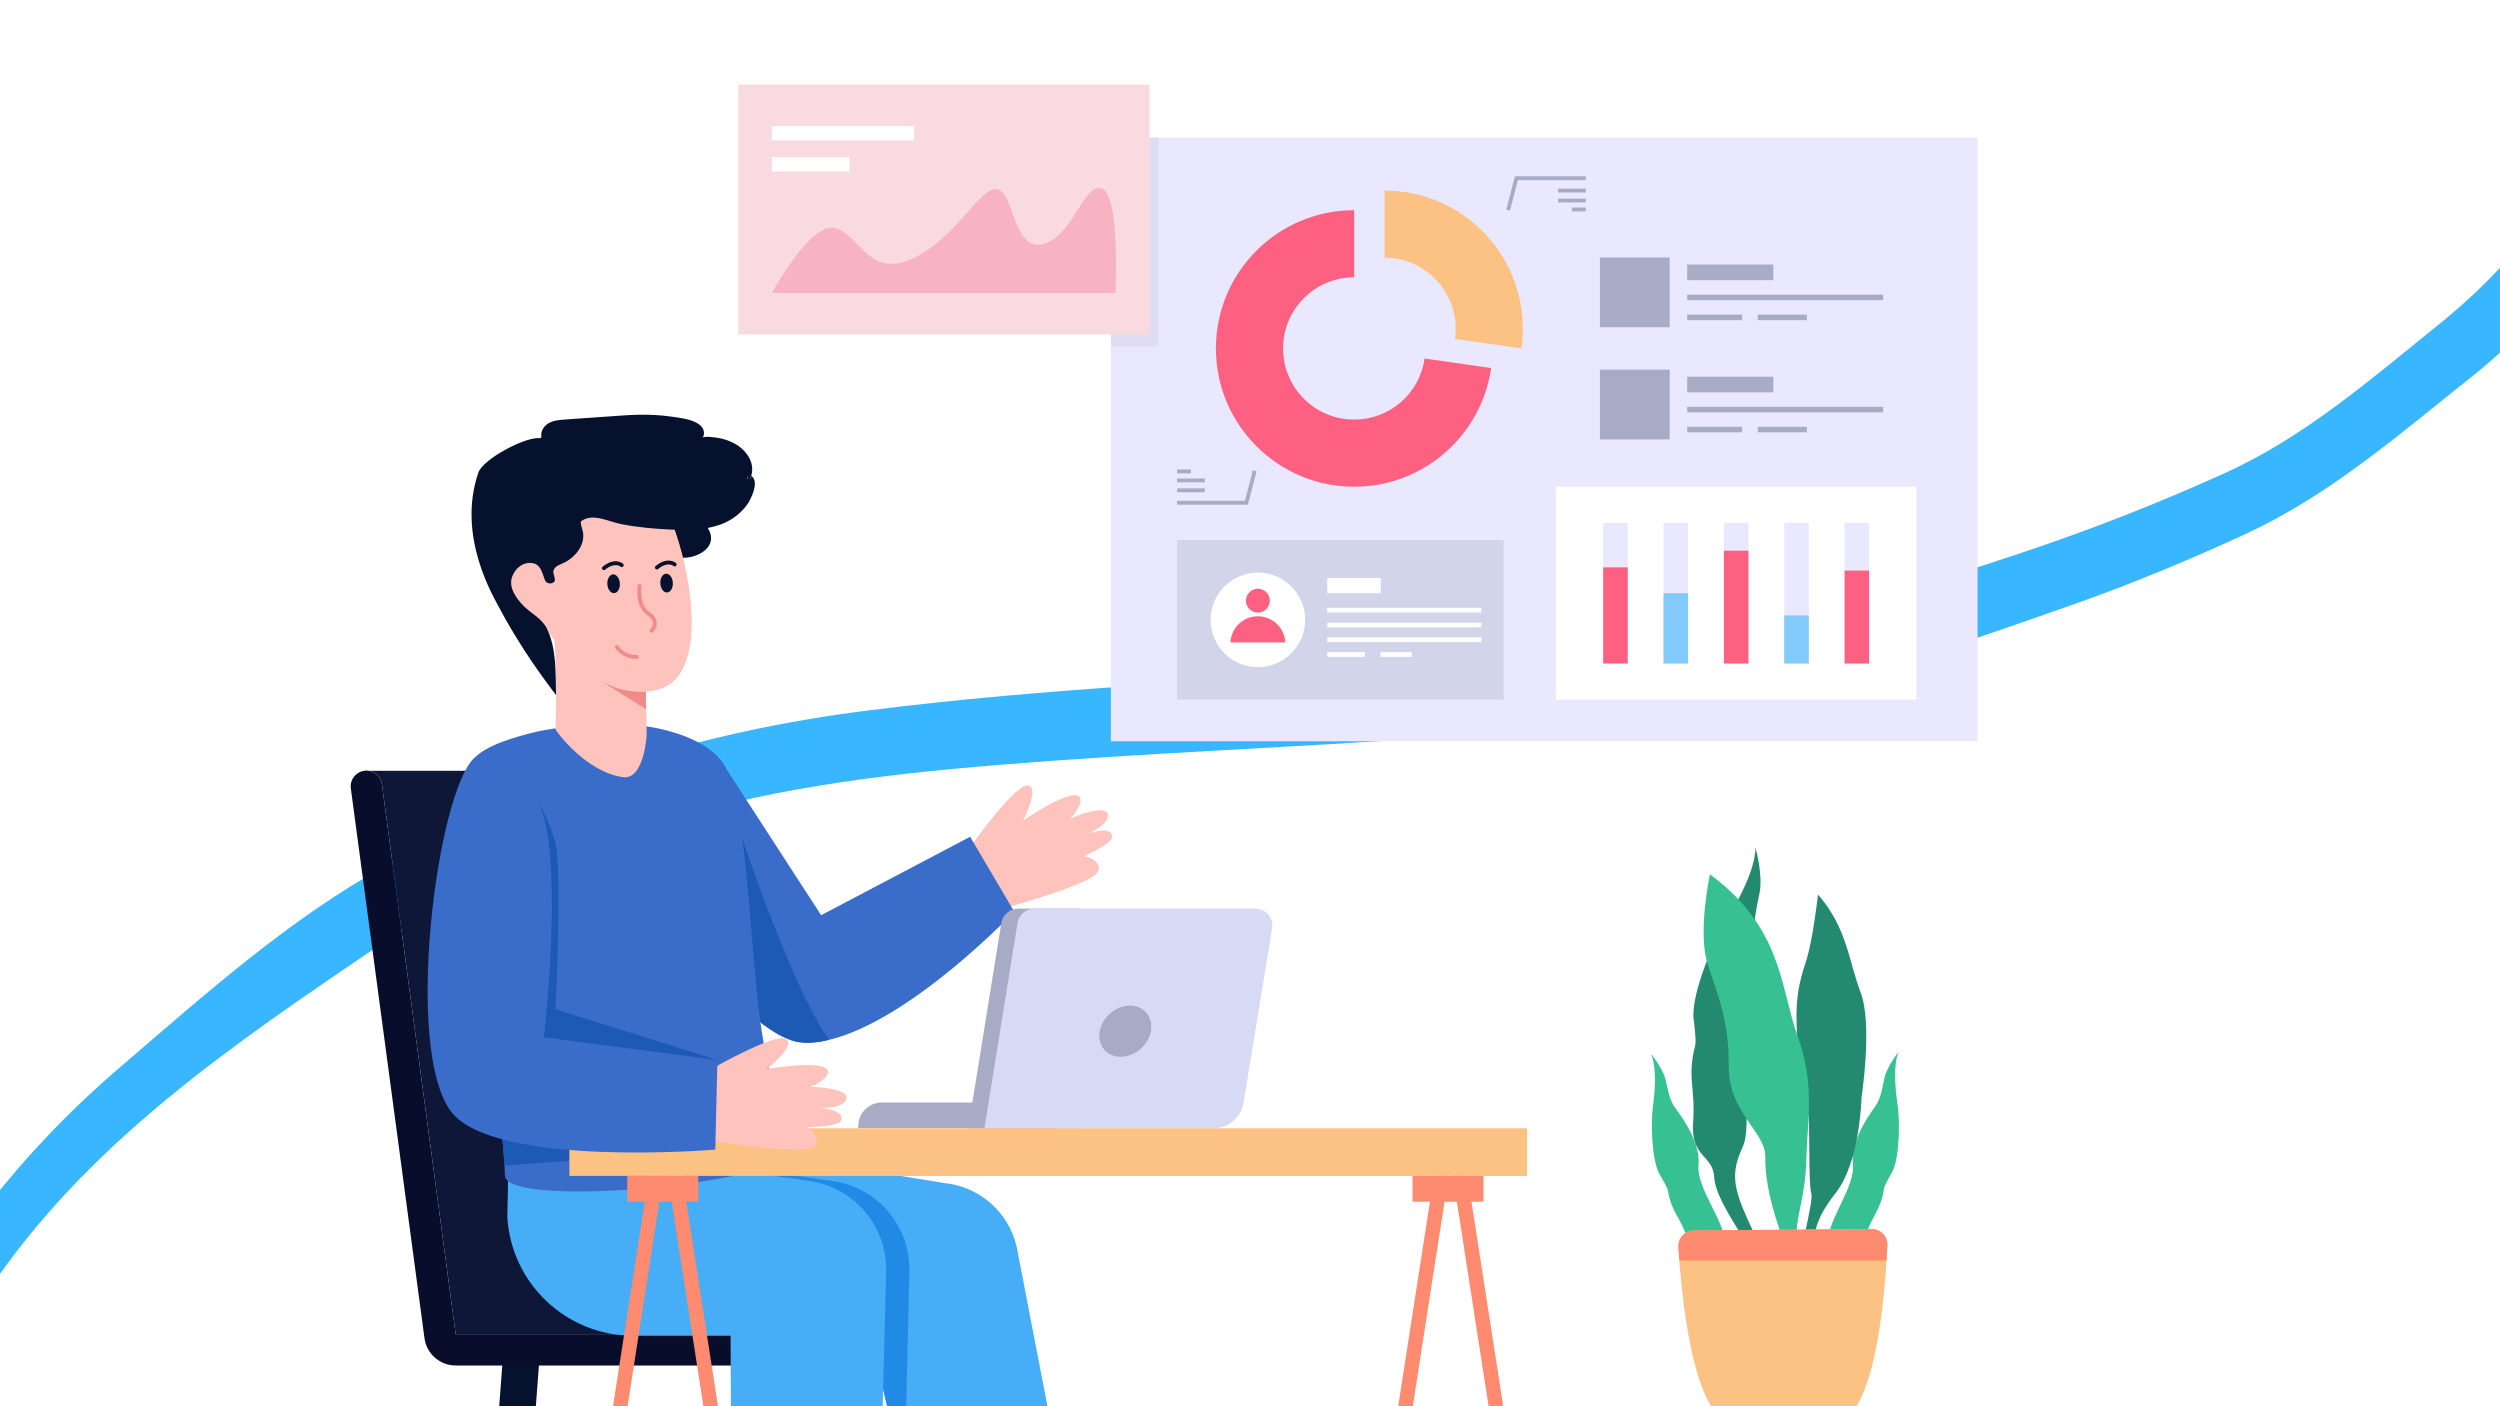 <svg xmlns="http://www.w3.org/2000/svg" xmlns:xlink="http://www.w3.org/1999/xlink" width="1920" zoomAndPan="magnify" viewBox="0 0 1440 810" height="1080" preserveAspectRatio="xMidYMid meet" version="1.0"><defs><clipPath id="eb30aa1c94"><path d="M 0 21 L 1440 21 L 1440 810 L 0 810 Z M 0 21 " clip-rule="nonzero"/></clipPath><clipPath id="b98b8701b2"><path d="M -418.039 597.414 L 1529.371 15.477 L 1709.105 616.949 L -238.305 1198.883 Z M -418.039 597.414 " clip-rule="nonzero"/></clipPath><clipPath id="eb0c4a7d2a"><path d="M -418.039 597.414 L 1529.371 15.477 L 1709.105 616.949 L -238.305 1198.883 Z M -418.039 597.414 " clip-rule="nonzero"/></clipPath><clipPath id="a8871d709f"><path d="M 201.234 443 L 473 443 L 473 787 L 201.234 787 Z M 201.234 443 " clip-rule="nonzero"/></clipPath><clipPath id="ec20b2a95c"><path d="M 425 48.609 L 663 48.609 L 663 193 L 425 193 Z M 425 48.609 " clip-rule="nonzero"/></clipPath></defs><rect x="-144" width="1728" fill="#ffffff" y="-81" height="972" fill-opacity="1"/><rect x="-144" width="1728" fill="#ffffff" y="-81" height="972" fill-opacity="1"/><g clip-path="url(#eb30aa1c94)"><g clip-path="url(#b98b8701b2)"><g clip-path="url(#eb0c4a7d2a)"><path fill="#38b6ff" d="M -95.395 970.684 C -70.469 972.047 -47.199 973.762 -23.809 974.406 C -0.418 975.055 20.633 983.598 41.254 993.152 C 55.906 999.934 63.707 1012.289 62.789 1028.867 C 62.227 1039.758 61.473 1050.996 59.227 1061.656 C 50.891 1100.57 23.691 1120.594 -15.68 1121.492 C -66.992 1122.723 -87.109 1108.469 -112.734 1052.68 C -118.152 1040.934 -120.457 1027.816 -124.809 1013.254 C -132.707 1016.789 -141.16 1019.461 -148.641 1023.902 C -178.02 1041.051 -204.891 1060.684 -223.406 1090.598 C -229.871 1100.902 -241.062 1108.652 -250.961 1116.309 C -257.527 1121.355 -260.57 1119.035 -260.305 1110.582 C -259.812 1089.141 -252.262 1068.23 -238.785 1051.426 C -210.008 1015.07 -176.199 985.727 -129.73 974.188 C -127.129 973.559 -123.754 969.613 -123.539 966.906 C -116.629 902.57 -94.406 843.789 -65.367 786.203 C -32.293 720.512 13.645 661.988 69.703 614.25 C 118.32 572.551 166.949 528.938 223.328 497.992 C 309.867 450.543 402.867 421.281 501.254 409.066 C 603.707 396.219 706.613 391.758 809.43 386.004 C 877.598 382.227 946.062 378.953 1012.559 363.195 C 1063.719 351.137 1114.156 335.184 1164.078 318.504 C 1203.883 305.285 1243.039 289.914 1281.324 272.598 C 1327.234 251.828 1365.211 218.746 1404.02 187.469 C 1454.602 146.945 1490.371 96.16 1508.84 33.656 C 1510.824 27.043 1513.082 20.344 1521.422 21.23 C 1529.762 22.117 1531.129 29.641 1531.418 36.016 C 1532.695 55.02 1528.848 74.086 1520.301 91.18 C 1496.109 138.945 1466.922 182.77 1424.297 216.508 C 1382.766 249.48 1342.766 284.641 1294.172 307.238 C 1262.695 321.785 1230.449 335.238 1197.684 346.941 C 1149.348 364.027 1100.797 380.887 1051.32 394.645 C 978.27 415.004 902.691 419.523 827.445 424.68 C 743.496 430.672 659.105 433.715 575.129 440.598 C 506.188 446.219 437.34 454.602 371 476.773 C 324.309 492.488 275.52 505.602 234.91 533.305 C 151.5 590.246 65.27 645.094 4.055 728.156 C -44.422 793.898 -81.426 865.613 -93.391 947.91 C -94.559 955.309 -94.66 962.828 -95.395 970.684 Z M -93.289 1010.152 C -92.102 1033.293 -82.336 1051.23 -70.59 1068.43 C -55.09 1090.82 -27.219 1099.09 -0.086 1089.66 C 23.449 1081.453 33.477 1063.914 31.699 1033.898 C 31.754 1033.59 31.902 1033.102 31.688 1032.875 C 29.035 1029.406 27.156 1024.094 23.641 1022.648 C -13.613 1007.051 -52.703 1007.422 -93.289 1010.152 Z M -93.289 1010.152 " fill-opacity="1" fill-rule="nonzero"/></g></g></g><path fill="#fe8b70" d="M 803.953 819.148 L 827.207 669.289 L 835.605 669.289 L 812.352 819.148 Z M 803.953 819.148 " fill-opacity="1" fill-rule="nonzero"/><path fill="#fe8b70" d="M 858.863 819.148 L 835.605 669.289 L 844.008 669.289 L 867.262 819.148 Z M 858.863 819.148 " fill-opacity="1" fill-rule="nonzero"/><path fill="#fe8b70" d="M 813.602 677.32 L 854.477 677.32 L 854.477 692.18 L 813.602 692.18 Z M 813.602 677.32 " fill-opacity="1" fill-rule="nonzero"/><path fill="#fec3bd" d="M 631.844 502.82 C 625.707 510.48 577.426 523.367 577.426 523.367 L 559.148 487.441 C 559.148 487.441 584.672 451.527 592.016 452.375 C 599.27 453.234 589.289 472.625 589.289 472.625 C 593.012 470.133 620.719 451.66 622.336 460.32 C 622.926 463.465 618.605 469.637 616.332 471.637 C 624.434 467.773 636.965 464.516 637.984 468.711 C 639.41 474.547 629.445 478.988 625.898 480.375 C 629.566 479.094 640.285 475.867 640.551 481.879 C 640.711 485.539 628.117 491.336 624.441 493.383 C 627.598 492.918 635.848 497.836 631.844 502.82 Z M 631.844 502.82 " fill-opacity="1" fill-rule="nonzero"/><path fill="#06112d" d="M 286.852 819.148 L 289.715 781.145 L 310.82 781.145 L 307.957 819.148 Z M 286.852 819.148 " fill-opacity="1" fill-rule="nonzero"/><path fill="#06112d" d="M 454.766 819.148 L 451.902 781.145 L 473.008 781.145 L 475.875 819.148 Z M 454.766 819.148 " fill-opacity="1" fill-rule="nonzero"/><g clip-path="url(#a8871d709f)"><path fill="#070d2b" d="M 262.469 786.531 L 463.945 786.531 C 468.934 786.531 472.977 782.488 472.977 777.5 C 472.977 772.512 468.934 768.469 463.945 768.469 L 262.469 768.469 L 219.98 451.727 C 219.316 446.785 214.785 443.312 209.828 443.977 C 204.883 444.637 201.414 449.184 202.074 454.125 L 244.5 770.797 C 245.688 779.762 253.414 786.531 262.469 786.531 Z M 262.469 786.531 " fill-opacity="1" fill-rule="nonzero"/></g><path fill="#0e1738" d="M 387.34 443.977 C 392.297 443.312 396.832 446.785 397.492 451.727 L 439.984 768.469 L 584.562 768.469 C 589.551 768.469 593.594 772.512 593.594 777.5 C 593.594 782.488 589.551 786.531 584.562 786.531 L 463.945 786.531 C 468.934 786.531 472.977 782.488 472.977 777.5 C 472.977 772.512 468.934 768.469 463.945 768.469 L 262.469 768.469 L 219.98 451.727 C 219.316 446.785 214.785 443.312 209.828 443.977 Z M 387.34 443.977 " fill-opacity="1" fill-rule="nonzero"/><path fill="#47adf7" d="M 513.145 819.148 L 495.051 742.086 L 389.75 702.301 L 355.02 678.82 L 398.422 668.387 L 402.148 667.012 L 429.609 656.828 L 444.707 665.285 L 543.926 681.438 C 564.184 683.492 580.914 698.168 585.566 717.973 L 605.09 819.148 Z M 513.145 819.148 " fill-opacity="1" fill-rule="nonzero"/><path fill="#218ae5" d="M 513.145 819.148 L 495.051 742.086 L 389.75 702.301 L 355.02 678.82 L 398.422 668.387 L 402.148 667.012 L 425 672.473 L 479.266 680.195 C 505.594 683.742 524.902 706.75 523.797 733.301 L 521.766 819.148 Z M 513.145 819.148 " fill-opacity="1" fill-rule="nonzero"/><path fill="#47adf7" d="M 421.027 819.148 L 420.82 769.383 L 364.73 769.383 C 326.266 769.383 294.453 739.375 292.223 700.973 L 293.371 644.199 L 411.566 672.469 L 465.82 680.195 C 492.156 683.738 511.461 706.754 510.363 733.305 L 508.215 819.148 Z M 421.027 819.148 " fill-opacity="1" fill-rule="nonzero"/><path fill="#3a6dc9" d="M 375.613 518.055 C 375.613 518.055 395.566 547.137 418.258 570.754 C 432.707 585.777 448.27 598.598 460.512 600.328 C 465.457 601.027 471.23 600.473 477.535 598.969 C 524.945 587.652 584.18 525.105 584.18 525.105 L 558.793 481.973 L 472.98 527.164 L 414.574 437.078 Z M 375.613 518.055 " fill-opacity="1" fill-rule="nonzero"/><path fill="#1c5ab5" d="M 418.258 570.754 C 432.707 585.777 448.27 598.598 460.512 600.328 C 465.457 601.027 471.23 600.473 477.535 598.969 C 454.309 566.488 423.781 471.52 423.781 471.52 Z M 418.258 570.754 " fill-opacity="1" fill-rule="nonzero"/><path fill="#3a6dc9" d="M 267.793 506.207 C 272.02 537.266 279.832 569.289 281.461 585.137 C 281.582 586.109 289.066 645.359 290.59 671.367 C 290.734 673.633 290.816 675.633 290.859 677.344 C 292.363 696.676 456.863 681.508 455.359 662.156 C 455.359 662.156 441.402 622.461 436.637 577.945 C 431.367 528.723 429.617 470.668 418.773 443.895 C 411.91 426.934 385.156 420.184 372.254 418.328 C 357.598 416.246 339.668 416.617 322.52 419.152 C 317.613 419.875 311.367 420.719 304.605 422.555 C 291.438 426.078 274.719 431.25 270.164 440.938 C 263.262 455.59 264.289 480.57 267.793 506.207 Z M 267.793 506.207 " fill-opacity="1" fill-rule="nonzero"/><path fill="#1c5ab5" d="M 267.793 506.207 C 272.02 537.266 279.832 569.289 281.461 585.137 C 281.582 586.109 289.066 645.359 290.59 671.367 L 412.008 662.191 L 413.242 610.578 L 319.961 581.266 C 319.961 581.266 323.961 504.332 319.961 486.195 C 315.984 468.059 302.918 450.809 302.918 450.809 Z M 267.793 506.207 " fill-opacity="1" fill-rule="nonzero"/><path fill="#06112d" d="M 389.547 282.227 C 395.723 288.09 401.285 294.602 406.109 301.621 C 408.039 304.422 409.926 307.609 409.535 310.988 C 409.094 314.785 405.855 317.691 402.395 319.309 C 395.125 322.711 385.941 321.703 379.711 316.645 C 375.398 313.141 372.578 307.859 372.062 302.328 C 371.551 296.797 373.352 291.086 376.949 286.852 " fill-opacity="1" fill-rule="nonzero"/><path fill="#fec3bd" d="M 358.863 447.648 C 337.188 444.656 319.941 420.711 319.973 420.039 C 320.664 404.047 320.434 366.957 317.871 355.238 C 317.301 352.656 319.879 350.52 322.312 351.547 L 374.199 373.238 C 375.793 373.91 376.59 375.715 375.992 377.344 C 375.078 379.879 374.348 382.434 373.777 384.922 C 373.57 385.82 373.395 386.711 373.219 387.598 C 371.82 395.141 371.789 402.129 372.148 407.277 C 372.227 408.406 372.273 410.355 372.336 412.598 C 372.336 412.613 372.336 412.613 372.336 412.613 C 372.453 418.371 372.359 421.797 372.523 422.656 C 372.609 423.078 371.113 449.34 358.863 447.648 Z M 358.863 447.648 " fill-opacity="1" fill-rule="nonzero"/><path fill="#f18b89" d="M 372.215 408.629 L 338.086 387.082 C 330.996 374.73 367.184 380.293 367.184 380.293 C 367.184 380.293 369.953 380.758 372.418 381.754 C 371.828 389.402 371.918 406.387 372.215 408.629 Z M 372.215 408.629 " fill-opacity="1" fill-rule="nonzero"/><path fill="#fec3bd" d="M 379.484 396.969 C 350.055 405.309 323.305 375.914 315.93 363.633 L 315.93 363.621 C 314.629 361.445 313.742 359.75 313.277 358.824 C 313.023 358.312 312.641 357.887 312.16 357.574 C 308.316 355.07 290.879 342.969 295.074 331.984 C 297.816 324.832 302.645 323.93 306.219 324.43 C 308.316 324.727 310.121 322.859 309.809 320.762 C 301.398 263.777 364.309 265.441 381.941 290.984 C 382.719 292.102 383.512 293.48 384.312 295.086 C 395.867 317.965 411.098 388.012 379.484 396.969 Z M 379.484 396.969 " fill-opacity="1" fill-rule="nonzero"/><path fill="#06112d" d="M 320.215 326.766 L 320.109 332.867 C 320.105 333.57 319.863 334.215 319.457 334.754 C 320.098 333.219 318.492 330.672 318.746 328.949 C 318.855 328.121 319.426 327.414 320.215 326.766 Z M 320.215 326.766 " fill-opacity="1" fill-rule="nonzero"/><path fill="#06112d" d="M 357.035 336.039 C 357.059 336.395 357.055 336.75 357.027 337.102 C 357.004 337.449 356.953 337.793 356.883 338.125 C 356.812 338.461 356.719 338.777 356.605 339.078 C 356.492 339.383 356.355 339.664 356.203 339.926 C 356.051 340.188 355.883 340.422 355.699 340.629 C 355.512 340.84 355.316 341.016 355.105 341.168 C 354.895 341.316 354.672 341.43 354.445 341.512 C 354.219 341.598 353.984 341.645 353.75 341.66 C 353.512 341.672 353.273 341.652 353.039 341.598 C 352.801 341.539 352.57 341.449 352.344 341.328 C 352.117 341.207 351.898 341.051 351.691 340.863 C 351.484 340.68 351.289 340.465 351.105 340.227 C 350.922 339.984 350.758 339.719 350.609 339.434 C 350.461 339.145 350.332 338.84 350.223 338.516 C 350.113 338.195 350.023 337.859 349.957 337.516 C 349.891 337.168 349.848 336.82 349.824 336.465 C 349.805 336.109 349.809 335.758 349.832 335.406 C 349.859 335.055 349.906 334.711 349.977 334.379 C 350.051 334.047 350.141 333.727 350.258 333.426 C 350.371 333.121 350.504 332.84 350.656 332.578 C 350.809 332.32 350.98 332.082 351.164 331.875 C 351.348 331.668 351.547 331.488 351.758 331.34 C 351.969 331.191 352.188 331.074 352.418 330.992 C 352.645 330.91 352.875 330.859 353.113 330.848 C 353.352 330.832 353.586 330.852 353.824 330.91 C 354.059 330.965 354.289 331.055 354.516 331.176 C 354.742 331.301 354.961 331.453 355.168 331.641 C 355.379 331.824 355.574 332.039 355.754 332.281 C 355.938 332.52 356.102 332.785 356.254 333.074 C 356.402 333.359 356.531 333.664 356.641 333.988 C 356.75 334.312 356.84 334.645 356.906 334.988 C 356.973 335.336 357.016 335.688 357.035 336.039 Z M 357.035 336.039 " fill-opacity="1" fill-rule="nonzero"/><path fill="#06112d" d="M 347.828 328.402 C 347.508 328.402 347.188 328.262 346.969 327.996 C 346.582 327.52 346.652 326.82 347.125 326.434 C 354.137 320.695 358.668 324.539 358.859 324.703 C 359.32 325.109 359.363 325.809 358.961 326.27 C 358.559 326.73 357.859 326.773 357.402 326.379 C 357.238 326.242 354 323.676 348.531 328.148 C 348.324 328.32 348.078 328.402 347.828 328.402 Z M 347.828 328.402 " fill-opacity="1" fill-rule="nonzero"/><path fill="#f18b89" d="M 375.246 364.418 C 374.945 364.418 374.645 364.297 374.426 364.059 C 374.012 363.605 374.043 362.902 374.496 362.488 C 375.488 361.582 376.047 360.391 376.066 359.137 C 376.09 357.91 375.594 356.742 374.676 355.844 C 374.246 355.426 373.746 355.059 373.25 354.688 C 372.898 354.426 372.547 354.164 372.215 353.887 C 369.859 351.938 368.254 349.18 367.578 345.914 C 366.988 343.074 367.125 340.219 367.258 337.461 C 367.289 336.848 367.816 336.387 368.422 336.406 C 369.031 336.434 369.504 336.953 369.477 337.566 C 369.352 340.188 369.219 342.898 369.754 345.461 C 370.324 348.23 371.668 350.551 373.629 352.176 C 373.934 352.43 374.258 352.668 374.578 352.906 C 375.156 353.336 375.73 353.77 376.227 354.258 C 377.586 355.586 378.32 357.332 378.289 359.172 C 378.258 361.047 377.441 362.805 375.996 364.129 C 375.781 364.324 375.512 364.418 375.246 364.418 Z M 375.246 364.418 " fill-opacity="1" fill-rule="nonzero"/><path fill="#f18b89" d="M 366.277 379.523 C 361.641 379.523 357.043 377.137 354.414 373.312 C 354.066 372.809 354.195 372.117 354.703 371.77 C 355.207 371.426 355.898 371.551 356.246 372.055 C 358.57 375.441 362.715 377.496 366.832 377.293 C 367.441 377.254 367.965 377.734 367.996 378.344 C 368.027 378.957 367.559 379.477 366.945 379.508 C 366.723 379.52 366.5 379.523 366.277 379.523 Z M 366.277 379.523 " fill-opacity="1" fill-rule="nonzero"/><path fill="#fec3bd" d="M 379.484 396.969 C 350.055 405.309 323.305 375.914 315.93 363.633 L 315.93 363.621 C 314.629 361.445 313.742 359.75 313.277 358.824 C 313.023 358.312 312.641 357.887 312.16 357.574 C 308.316 355.07 290.879 342.969 295.074 331.984 C 297.816 324.832 302.645 323.93 306.219 324.43 C 308.316 324.727 310.121 322.859 309.809 320.762 C 301.398 263.777 364.309 265.441 381.941 290.984 C 382.719 292.102 383.512 293.48 384.312 295.086 C 395.867 317.965 411.098 388.012 379.484 396.969 Z M 379.484 396.969 " fill-opacity="1" fill-rule="nonzero"/><path fill="#06112d" d="M 434.77 277.797 C 435.191 282.16 431.973 288.41 430.25 290.812 C 426.602 295.828 421.266 299.766 415.5 301.938 C 406.336 305.395 396.363 305.5 386.695 305.051 C 376.855 304.598 367.039 303.73 357.371 301.797 C 350.426 300.414 341.227 295.242 334.672 300.289 C 334.047 301.531 335.758 305.672 335.91 307.105 C 336.633 314.277 331.512 320.676 325.453 323.852 C 323.242 325.02 319.195 325.965 318.746 328.949 C 318.492 330.672 320.098 333.219 319.457 334.754 C 318.965 335.438 318.199 335.906 317.312 336.035 C 315.805 336.254 314.352 335.391 313.809 333.969 C 312.453 330.406 311.539 325.242 307 324.41 C 301.508 323.418 296.953 327.059 295.074 331.992 C 292.664 338.316 297.387 344.68 301.574 348.98 C 305.934 353.461 312.25 356.281 314.984 361.965 C 320.656 373.668 319.938 387.59 320.289 400.238 C 320.293 400.258 320.277 400.34 320.301 400.355 C 319.648 399.527 318.996 398.684 318.363 397.832 C 307.133 382.801 296.523 366.938 287.734 350.344 C 284.371 343.871 262.914 308.891 275.547 272.199 C 278.266 264.309 303.172 251.191 311.082 252.402 C 311.34 252.207 311.617 252.008 311.918 251.848 C 311.137 248.898 313.043 245.566 315.727 243.93 C 318.633 242.156 322.168 241.879 325.566 241.629 C 335.648 240.93 345.73 240.211 355.836 239.512 C 359.66 239.25 363.488 238.969 367.332 238.898 C 373.77 238.781 380.234 239.031 386.617 239.953 C 391.816 240.715 399.887 241.484 403.77 245.398 C 405.488 247.137 406.211 250.09 404.656 252.164 C 405.555 250.961 412.344 252.047 413.609 252.238 C 416.832 252.766 419.984 253.809 422.879 255.355 C 429.652 259 435.121 266.188 432.688 274.211 C 432.117 274.121 431.523 274.051 431.016 274.285 C 430.488 274.523 430.129 275.195 430.422 275.68 C 430.719 276.203 431.555 276.156 431.992 275.75 C 432.426 275.348 432.594 274.727 432.742 274.148 C 434.016 274.945 434.629 276.246 434.77 277.797 Z M 434.77 277.797 " fill-opacity="1" fill-rule="nonzero"/><path fill="#06112d" d="M 295.703 364.445 C 296.52 365.824 297.383 367.18 298.223 368.547 C 297.383 367.199 296.539 365.832 295.703 364.445 Z M 295.703 364.445 " fill-opacity="1" fill-rule="nonzero"/><path fill="#06112d" d="M 320.113 397.777 C 319.621 397.004 319.027 396.062 318.363 395 C 318.953 395.922 319.52 396.859 320.113 397.777 Z M 320.113 397.777 " fill-opacity="1" fill-rule="nonzero"/><path fill="#06112d" d="M 316.398 395.203 C 309.918 386.625 303.84 377.711 298.223 368.547 C 305.258 379.84 312.227 389.574 316.398 395.203 Z M 316.398 395.203 " fill-opacity="1" fill-rule="nonzero"/><path fill="#06112d" d="M 319.457 334.754 C 319.215 335.398 318.586 335.859 317.312 336.035 C 318.199 335.906 318.965 335.438 319.457 334.754 Z M 319.457 334.754 " fill-opacity="1" fill-rule="nonzero"/><path fill="#06112d" d="M 432.699 274.113 C 432.434 274.953 432.07 275.766 431.582 276.527 C 430.535 276.629 430.07 274.945 430.879 274.277 C 431.391 273.863 432.094 273.867 432.699 274.113 Z M 432.699 274.113 " fill-opacity="1" fill-rule="nonzero"/><path fill="#06112d" d="M 357.035 336.039 C 357.059 336.395 357.055 336.75 357.027 337.102 C 357.004 337.449 356.953 337.793 356.883 338.125 C 356.812 338.461 356.719 338.777 356.605 339.078 C 356.492 339.383 356.355 339.664 356.203 339.926 C 356.051 340.188 355.883 340.422 355.699 340.629 C 355.512 340.84 355.316 341.016 355.105 341.168 C 354.895 341.316 354.672 341.43 354.445 341.512 C 354.219 341.598 353.984 341.645 353.75 341.66 C 353.512 341.672 353.273 341.652 353.039 341.598 C 352.801 341.539 352.57 341.449 352.344 341.328 C 352.117 341.207 351.898 341.051 351.691 340.863 C 351.484 340.68 351.289 340.465 351.105 340.227 C 350.922 339.984 350.758 339.719 350.609 339.434 C 350.461 339.145 350.332 338.84 350.223 338.516 C 350.113 338.195 350.023 337.859 349.957 337.516 C 349.891 337.168 349.848 336.82 349.824 336.465 C 349.805 336.109 349.809 335.758 349.832 335.406 C 349.859 335.055 349.906 334.711 349.977 334.379 C 350.051 334.047 350.141 333.727 350.258 333.426 C 350.371 333.121 350.504 332.84 350.656 332.578 C 350.809 332.32 350.98 332.082 351.164 331.875 C 351.348 331.668 351.547 331.488 351.758 331.34 C 351.969 331.191 352.188 331.074 352.418 330.992 C 352.645 330.91 352.875 330.859 353.113 330.848 C 353.352 330.832 353.586 330.852 353.824 330.91 C 354.059 330.965 354.289 331.055 354.516 331.176 C 354.742 331.301 354.961 331.453 355.168 331.641 C 355.379 331.824 355.574 332.039 355.754 332.281 C 355.938 332.52 356.102 332.785 356.254 333.074 C 356.402 333.359 356.531 333.664 356.641 333.988 C 356.75 334.312 356.84 334.645 356.906 334.988 C 356.973 335.336 357.016 335.688 357.035 336.039 Z M 357.035 336.039 " fill-opacity="1" fill-rule="nonzero"/><path fill="#06112d" d="M 347.828 328.402 C 347.508 328.402 347.188 328.262 346.969 327.996 C 346.582 327.52 346.652 326.82 347.125 326.434 C 354.137 320.695 358.668 324.539 358.859 324.703 C 359.32 325.109 359.363 325.809 358.961 326.27 C 358.559 326.73 357.859 326.773 357.402 326.379 C 357.238 326.242 354 323.676 348.531 328.148 C 348.324 328.32 348.078 328.402 347.828 328.402 Z M 347.828 328.402 " fill-opacity="1" fill-rule="nonzero"/><path fill="#06112d" d="M 387.551 335.648 C 387.57 336.004 387.57 336.355 387.543 336.707 C 387.516 337.059 387.469 337.398 387.398 337.734 C 387.328 338.066 387.234 338.383 387.121 338.688 C 387.004 338.988 386.871 339.273 386.719 339.531 C 386.566 339.793 386.398 340.027 386.211 340.238 C 386.027 340.445 385.828 340.625 385.617 340.773 C 385.406 340.922 385.188 341.039 384.961 341.121 C 384.73 341.203 384.5 341.25 384.262 341.266 C 384.027 341.281 383.789 341.258 383.555 341.203 C 383.316 341.148 383.086 341.059 382.859 340.934 C 382.633 340.812 382.414 340.656 382.207 340.473 C 381.996 340.285 381.801 340.074 381.621 339.832 C 381.438 339.59 381.273 339.328 381.125 339.039 C 380.977 338.75 380.844 338.445 380.734 338.125 C 380.625 337.801 380.539 337.469 380.473 337.121 C 380.406 336.777 380.359 336.426 380.34 336.07 C 380.32 335.715 380.32 335.363 380.348 335.012 C 380.371 334.66 380.422 334.32 380.492 333.984 C 380.562 333.652 380.656 333.336 380.77 333.031 C 380.887 332.73 381.02 332.449 381.172 332.188 C 381.324 331.926 381.492 331.691 381.68 331.48 C 381.863 331.273 382.062 331.094 382.273 330.945 C 382.484 330.797 382.703 330.68 382.93 330.598 C 383.16 330.516 383.391 330.469 383.629 330.453 C 383.863 330.441 384.102 330.461 384.336 330.516 C 384.574 330.57 384.805 330.66 385.031 330.785 C 385.258 330.906 385.477 331.062 385.684 331.246 C 385.895 331.434 386.09 331.645 386.27 331.887 C 386.453 332.129 386.617 332.395 386.766 332.68 C 386.914 332.969 387.043 333.273 387.156 333.594 C 387.266 333.918 387.352 334.25 387.418 334.598 C 387.484 334.941 387.531 335.293 387.551 335.648 Z M 387.551 335.648 " fill-opacity="1" fill-rule="nonzero"/><path fill="#06112d" d="M 378.344 328.008 C 378.02 328.008 377.703 327.871 377.484 327.602 C 377.094 327.129 377.164 326.43 377.637 326.039 C 384.652 320.301 389.184 324.145 389.371 324.312 C 389.832 324.715 389.879 325.418 389.473 325.879 C 389.07 326.336 388.375 326.383 387.914 325.984 C 387.75 325.848 384.512 323.285 379.047 327.758 C 378.84 327.926 378.59 328.008 378.344 328.008 Z M 378.344 328.008 " fill-opacity="1" fill-rule="nonzero"/><path fill="#f18b89" d="M 375.246 364.418 C 374.945 364.418 374.645 364.297 374.426 364.059 C 374.012 363.605 374.043 362.902 374.496 362.488 C 375.488 361.582 376.047 360.391 376.066 359.137 C 376.09 357.91 375.594 356.742 374.676 355.844 C 374.246 355.426 373.746 355.059 373.25 354.688 C 372.898 354.426 372.547 354.164 372.215 353.887 C 369.859 351.938 368.254 349.18 367.578 345.914 C 366.988 343.074 367.125 340.219 367.258 337.461 C 367.289 336.848 367.816 336.387 368.422 336.406 C 369.031 336.434 369.504 336.953 369.477 337.566 C 369.352 340.188 369.219 342.898 369.754 345.461 C 370.324 348.23 371.668 350.551 373.629 352.176 C 373.934 352.43 374.258 352.668 374.578 352.906 C 375.156 353.336 375.73 353.77 376.227 354.258 C 377.586 355.586 378.32 357.332 378.289 359.172 C 378.258 361.047 377.441 362.805 375.996 364.129 C 375.781 364.324 375.512 364.418 375.246 364.418 Z M 375.246 364.418 " fill-opacity="1" fill-rule="nonzero"/><path fill="#f18b89" d="M 366.277 379.523 C 361.641 379.523 357.043 377.137 354.414 373.312 C 354.066 372.809 354.195 372.117 354.703 371.77 C 355.207 371.426 355.898 371.551 356.246 372.055 C 358.57 375.441 362.715 377.496 366.832 377.293 C 367.441 377.254 367.965 377.734 367.996 378.344 C 368.027 378.957 367.559 379.477 366.945 379.508 C 366.723 379.52 366.5 379.523 366.277 379.523 Z M 366.277 379.523 " fill-opacity="1" fill-rule="nonzero"/><path fill="#a7abc6" d="M 507.957 635.039 L 607.664 635.039 L 607.664 649.895 L 494.344 649.895 L 494.344 648.645 C 494.344 641.133 500.438 635.039 507.957 635.039 Z M 507.957 635.039 " fill-opacity="1" fill-rule="nonzero"/><path fill="#a7abc6" d="M 621.793 649.895 L 557.699 649.895 L 576.734 531.742 C 577.441 526.934 581.566 523.367 586.418 523.367 L 621.793 523.367 Z M 621.793 649.895 " fill-opacity="1" fill-rule="nonzero"/><path fill="#d7daf4" d="M 567.031 649.895 L 698.984 649.895 C 707.688 649.895 715.07 643.512 716.324 634.898 L 732.781 534.562 C 733.652 528.672 729.07 523.367 723.102 523.367 L 595.746 523.367 C 590.895 523.367 586.77 526.934 586.066 531.742 Z M 567.031 649.895 " fill-opacity="1" fill-rule="nonzero"/><path fill="#a7abc6" d="M 645.5 608.711 C 653.629 608.711 661.422 602.098 662.918 593.969 C 664.387 585.824 658.996 579.23 650.848 579.23 C 642.723 579.23 634.926 585.824 633.434 593.969 C 631.961 602.117 637.352 608.711 645.5 608.711 Z M 645.5 608.711 " fill-opacity="1" fill-rule="nonzero"/><path fill="#fe8b70" d="M 351.672 819.148 L 374.926 669.289 L 383.328 669.289 L 360.07 819.148 Z M 351.672 819.148 " fill-opacity="1" fill-rule="nonzero"/><path fill="#fe8b70" d="M 406.582 819.148 L 383.328 669.289 L 391.727 669.289 L 414.98 819.148 Z M 406.582 819.148 " fill-opacity="1" fill-rule="nonzero"/><path fill="#fcc283" d="M 327.969 649.898 L 879.613 649.898 L 879.613 677.32 L 327.969 677.32 Z M 327.969 649.898 " fill-opacity="1" fill-rule="nonzero"/><path fill="#fe8b70" d="M 361.32 677.32 L 402.195 677.32 L 402.195 692.18 L 361.32 692.18 Z M 361.32 677.32 " fill-opacity="1" fill-rule="nonzero"/><path fill="#fec3bd" d="M 467.84 660.906 C 459.074 665.32 409.805 656.949 409.805 656.949 L 408.137 616.68 C 408.137 616.68 446.293 594.641 452.617 598.465 C 458.859 602.266 441.711 615.746 441.711 615.746 C 446.133 615.027 479.016 609.762 476.883 618.305 C 476.109 621.41 469.613 625.227 466.711 626.098 C 475.691 625.957 488.438 628.207 487.621 632.445 C 486.484 638.348 475.582 638.238 471.777 638.023 C 475.645 638.387 486.734 639.91 484.473 645.488 C 483.098 648.883 469.234 648.914 465.039 649.246 C 468.098 650.137 473.559 658.039 467.84 660.906 Z M 467.84 660.906 " fill-opacity="1" fill-rule="nonzero"/><path fill="#3a6dc9" d="M 273.414 436.434 C 251.82 455.293 232.219 604.875 260.066 640.555 C 285.211 672.773 412.008 662.191 412.008 662.191 L 413.242 610.578 L 313.285 597.484 C 313.285 597.484 324.078 504.484 312.547 468.348 C 302.402 436.562 273.414 436.434 273.414 436.434 Z M 273.414 436.434 " fill-opacity="1" fill-rule="nonzero"/><path fill="#37c092" d="M 1023.504 754.461 C 1022.789 755.25 1022.074 756.105 1021.43 756.961 C 1020 755.141 1018.5 753.531 1016.965 752.285 C 1007.926 744.996 991.668 736.387 987.773 728.703 C 983.914 720.988 976.52 725.523 971.875 712.773 C 967.23 700.016 962.762 698.195 960.621 685.477 C 960.621 685.477 960.832 684.621 956.012 676.582 C 951.223 668.543 950.867 646.109 952.082 637.285 C 953.258 628.461 954.367 615.031 951.008 607.098 C 951.008 607.098 957.727 615.137 959.406 621.996 C 961.047 628.855 961.441 633.605 965.516 639 C 969.551 644.395 979.629 658.648 978.34 671.223 C 977.055 683.801 993.168 703.375 993.027 713.879 C 992.848 724.348 995.883 729.062 1005.672 737.922 C 1010.676 742.461 1017.215 747.422 1023.504 754.461 Z M 1023.504 754.461 " fill-opacity="1" fill-rule="nonzero"/><path fill="#37c092" d="M 1089.672 675.477 C 1085.348 683.012 1085.207 684.297 1085.207 684.441 C 1083.312 697.23 1078.848 699.125 1074.414 711.949 C 1069.984 724.773 1062.52 720.344 1058.766 728.098 C 1055.48 734.887 1042.652 742.566 1033.543 749.352 C 1033.684 747.602 1033.793 745.781 1033.934 743.996 C 1036.473 741.711 1038.902 739.637 1041.043 737.637 C 1050.691 728.633 1053.621 723.883 1053.301 713.379 C 1052.977 702.91 1068.77 683.047 1067.27 670.508 C 1065.805 657.934 1075.629 643.535 1079.598 638.07 C 1083.562 632.605 1083.883 627.855 1085.418 620.961 C 1086.992 614.062 1093.566 605.918 1093.566 605.918 C 1090.352 613.922 1091.672 627.316 1092.996 636.141 C 1094.352 644.969 1094.352 667.367 1089.672 675.477 Z M 1089.672 675.477 " fill-opacity="1" fill-rule="nonzero"/><path fill="#238a6f" d="M 1047.191 515.246 C 1047.191 515.246 1044.23 541.461 1040.359 553.398 C 1036.488 565.332 1032.812 576.738 1035.984 605.281 C 1039.16 633.824 1041.008 636.191 1041.742 643.594 C 1042.473 650.992 1041.668 682.223 1043.297 687.363 C 1044.93 692.504 1034.371 728.305 1033.703 743.652 C 1033.5 748.266 1033.113 753.523 1032.773 758.887 L 1034.715 758.871 C 1035.305 752.332 1036.504 745.102 1038.68 737.527 C 1046.914 708.891 1043.18 705.223 1057.32 687.25 C 1071.461 669.277 1072.219 632.234 1072.219 632.234 C 1072.219 632.234 1078.754 590.121 1071.727 571.66 C 1064.695 553.199 1064.02 534.688 1047.191 515.246 Z M 1047.191 515.246 " fill-opacity="1" fill-rule="nonzero"/><path fill="#238a6f" d="M 1003.664 660.965 C 1010.293 646.625 1000.074 609.805 1009.543 593.277 C 1019.012 576.746 1013.883 550.965 1011.594 541.066 C 1009.305 531.164 1011.684 524.398 1013.582 513.926 C 1015.48 503.449 1011.164 488.293 1011.164 488.293 C 1010.91 501.258 1001.188 519.059 994.137 530.492 C 987.086 541.926 973.848 572.984 975.547 586.988 C 977.25 600.996 976.465 602.062 976.465 602.062 C 971.59 620.883 976.66 626.133 975.238 646.512 C 973.816 666.895 986.766 665.203 987.398 678.16 C 988.035 691.117 1005.145 712.934 1013.113 728.477 C 1017.262 736.562 1018.867 748.957 1019.457 758.996 L 1025.758 758.945 C 1023.113 733.547 1012.656 715.941 1006.375 701.812 C 998.293 683.625 997.035 675.305 1003.664 660.965 Z M 1003.664 660.965 " fill-opacity="1" fill-rule="nonzero"/><path fill="#37c092" d="M 1033.934 743.996 C 1031.648 746.031 1029.289 748.246 1026.934 750.711 C 1027.324 733.387 1027.898 716.629 1025.645 710.055 C 1021.5 697.945 1016.57 681.762 1016.82 666.652 C 1017.07 651.539 995.598 641.395 995.742 614.102 C 995.918 586.805 989.168 572.875 983.484 554.832 C 977.805 536.828 984.914 503.605 984.914 503.605 C 1026.824 534.578 1025.254 568.516 1035.434 596.809 C 1045.617 625.105 1040.973 645.43 1040.438 667.938 C 1039.867 690.406 1034.078 700.805 1034.898 713.699 C 1035.328 720.168 1034.793 732.277 1033.934 743.996 Z M 1033.934 743.996 " fill-opacity="1" fill-rule="nonzero"/><path fill="#fcc283" d="M 994.246 818.703 L 1059.938 818.703 C 1080.531 810.754 1085.789 745.957 1087.105 717.316 C 1087.344 712.152 1083.203 707.867 1078.035 707.906 L 975.672 708.738 C 970.504 708.781 966.434 713.137 966.754 718.293 C 968.496 746.297 974.57 808.906 994.246 818.703 Z M 994.246 818.703 " fill-opacity="1" fill-rule="nonzero"/><path fill="#fe8b70" d="M 1086.633 726.094 C 1086.828 722.914 1086.984 719.953 1087.105 717.316 C 1087.344 712.156 1083.203 707.867 1078.035 707.906 L 975.672 708.738 C 970.504 708.781 966.434 713.137 966.754 718.293 C 966.898 720.656 967.082 723.289 967.297 726.094 Z M 1086.633 726.094 " fill-opacity="1" fill-rule="nonzero"/><path fill="#eae8fe" d="M 639.855 79.238 L 1139.09 79.238 L 1139.09 426.961 L 639.855 426.961 Z M 639.855 79.238 " fill-opacity="1" fill-rule="nonzero"/><path fill="#fe6081" d="M 858.863 211.996 C 853.383 250.633 820.164 280.348 780.023 280.348 C 736.023 280.348 700.363 244.691 700.363 200.699 C 700.363 156.723 736.023 121.066 780.023 121.066 L 780.023 159.742 C 757.383 159.742 739.043 178.082 739.043 200.699 C 739.043 223.336 757.383 241.672 780.023 241.672 C 800.684 241.672 817.762 226.395 820.562 206.496 Z M 858.863 211.996 " fill-opacity="1" fill-rule="nonzero"/><path fill="#fcc283" d="M 877.164 189.41 C 877.164 193.25 876.883 197.008 876.363 200.707 L 838.062 195.207 C 838.344 193.309 838.484 191.371 838.484 189.41 C 838.484 166.793 820.145 148.453 797.523 148.453 L 797.523 109.781 C 841.504 109.781 877.164 145.434 877.164 189.41 Z M 877.164 189.41 " fill-opacity="1" fill-rule="nonzero"/><path fill="#a7abc6" d="M 921.559 148.312 L 961.742 148.312 L 961.742 188.492 L 921.559 188.492 Z M 921.559 148.312 " fill-opacity="1" fill-rule="nonzero"/><path fill="#a7abc6" d="M 971.836 152.383 L 1021.445 152.383 L 1021.445 161.398 L 971.836 161.398 Z M 971.836 152.383 " fill-opacity="1" fill-rule="nonzero"/><path fill="#a7abc6" d="M 971.836 169.719 L 1084.707 169.719 L 1084.707 172.91 L 971.836 172.91 Z M 971.836 169.719 " fill-opacity="1" fill-rule="nonzero"/><path fill="#a7abc6" d="M 971.836 181.234 L 1003.465 181.234 L 1003.465 184.426 L 971.836 184.426 Z M 971.836 181.234 " fill-opacity="1" fill-rule="nonzero"/><path fill="#a7abc6" d="M 1012.457 181.234 L 1040.758 181.234 L 1040.758 184.426 L 1012.457 184.426 Z M 1012.457 181.234 " fill-opacity="1" fill-rule="nonzero"/><path fill="#a7abc6" d="M 921.559 212.926 L 961.742 212.926 L 961.742 253.102 L 921.559 253.102 Z M 921.559 212.926 " fill-opacity="1" fill-rule="nonzero"/><path fill="#a7abc6" d="M 971.836 216.992 L 1021.445 216.992 L 1021.445 226.008 L 971.836 226.008 Z M 971.836 216.992 " fill-opacity="1" fill-rule="nonzero"/><path fill="#a7abc6" d="M 971.836 234.332 L 1084.707 234.332 L 1084.707 237.52 L 971.836 237.52 Z M 971.836 234.332 " fill-opacity="1" fill-rule="nonzero"/><path fill="#a7abc6" d="M 971.836 245.844 L 1003.465 245.844 L 1003.465 249.031 L 971.836 249.031 Z M 971.836 245.844 " fill-opacity="1" fill-rule="nonzero"/><path fill="#a7abc6" d="M 1012.457 245.844 L 1040.758 245.844 L 1040.758 249.031 L 1012.457 249.031 Z M 1012.457 245.844 " fill-opacity="1" fill-rule="nonzero"/><path fill="#a7abc6" d="M 869.727 121.348 L 867.578 120.789 L 872.605 101.527 L 913.418 101.527 L 913.418 103.746 L 874.32 103.746 Z M 869.727 121.348 " fill-opacity="1" fill-rule="nonzero"/><path fill="#a7abc6" d="M 897.418 108.668 L 913.418 108.668 L 913.418 110.891 L 897.418 110.891 Z M 897.418 108.668 " fill-opacity="1" fill-rule="nonzero"/><path fill="#a7abc6" d="M 897.418 114.383 L 913.418 114.383 L 913.418 116.602 L 897.418 116.602 Z M 897.418 114.383 " fill-opacity="1" fill-rule="nonzero"/><path fill="#a7abc6" d="M 905.418 119.539 L 913.418 119.539 L 913.418 121.762 L 905.418 121.762 Z M 905.418 119.539 " fill-opacity="1" fill-rule="nonzero"/><path fill="#a7abc6" d="M 718.793 290.672 L 677.98 290.672 L 677.98 288.453 L 717.078 288.453 L 721.672 270.855 L 723.816 271.414 Z M 718.793 290.672 " fill-opacity="1" fill-rule="nonzero"/><path fill="#a7abc6" d="M 677.98 281.312 L 693.98 281.312 L 693.98 283.531 L 677.98 283.531 Z M 677.98 281.312 " fill-opacity="1" fill-rule="nonzero"/><path fill="#a7abc6" d="M 677.98 275.598 L 693.98 275.598 L 693.98 277.82 L 677.98 277.82 Z M 677.98 275.598 " fill-opacity="1" fill-rule="nonzero"/><path fill="#a7abc6" d="M 677.98 270.441 L 685.98 270.441 L 685.98 272.66 L 677.98 272.66 Z M 677.98 270.441 " fill-opacity="1" fill-rule="nonzero"/><path fill="#ffffff" d="M 896.254 280.348 L 1103.801 280.348 L 1103.801 403.004 L 896.254 403.004 Z M 896.254 280.348 " fill-opacity="1" fill-rule="nonzero"/><path fill="#eae8fe" d="M 923.445 301.172 L 937.57 301.172 L 937.57 382.184 L 923.445 382.184 Z M 923.445 301.172 " fill-opacity="1" fill-rule="nonzero"/><path fill="#eae8fe" d="M 958.207 301.172 L 972.328 301.172 L 972.328 382.184 L 958.207 382.184 Z M 958.207 301.172 " fill-opacity="1" fill-rule="nonzero"/><path fill="#eae8fe" d="M 992.965 301.172 L 1007.09 301.172 L 1007.09 382.184 L 992.965 382.184 Z M 992.965 301.172 " fill-opacity="1" fill-rule="nonzero"/><path fill="#eae8fe" d="M 1027.727 301.172 L 1041.848 301.172 L 1041.848 382.184 L 1027.727 382.184 Z M 1027.727 301.172 " fill-opacity="1" fill-rule="nonzero"/><path fill="#eae8fe" d="M 1062.484 301.172 L 1076.605 301.172 L 1076.605 382.184 L 1062.484 382.184 Z M 1062.484 301.172 " fill-opacity="1" fill-rule="nonzero"/><path fill="#fe6081" d="M 923.445 326.801 L 937.57 326.801 L 937.57 382.18 L 923.445 382.18 Z M 923.445 326.801 " fill-opacity="1" fill-rule="nonzero"/><path fill="#82cafa" d="M 958.207 341.676 L 972.328 341.676 L 972.328 382.184 L 958.207 382.184 Z M 958.207 341.676 " fill-opacity="1" fill-rule="nonzero"/><path fill="#fe6081" d="M 992.965 317.184 L 1007.09 317.184 L 1007.09 382.184 L 992.965 382.184 Z M 992.965 317.184 " fill-opacity="1" fill-rule="nonzero"/><path fill="#82cafa" d="M 1027.727 354.492 L 1041.848 354.492 L 1041.848 382.184 L 1027.727 382.184 Z M 1027.727 354.492 " fill-opacity="1" fill-rule="nonzero"/><path fill="#fe6081" d="M 1062.484 328.652 L 1076.605 328.652 L 1076.605 382.184 L 1062.484 382.184 Z M 1062.484 328.652 " fill-opacity="1" fill-rule="nonzero"/><path fill="#d2d4e9" d="M 677.98 311.082 L 866.062 311.082 L 866.062 403.004 L 677.98 403.004 Z M 677.98 311.082 " fill-opacity="1" fill-rule="nonzero"/><path fill="#ffffff" d="M 751.75 357.043 C 751.75 357.934 751.707 358.824 751.617 359.711 C 751.531 360.598 751.402 361.477 751.227 362.352 C 751.051 363.227 750.836 364.09 750.578 364.945 C 750.32 365.797 750.02 366.637 749.676 367.461 C 749.336 368.281 748.957 369.086 748.535 369.875 C 748.113 370.66 747.656 371.426 747.16 372.164 C 746.668 372.906 746.137 373.621 745.57 374.312 C 745.004 375 744.406 375.66 743.777 376.289 C 743.145 376.922 742.484 377.52 741.797 378.086 C 741.105 378.648 740.391 379.18 739.648 379.676 C 738.91 380.172 738.145 380.629 737.359 381.051 C 736.574 381.469 735.766 381.852 734.945 382.191 C 734.121 382.531 733.281 382.832 732.43 383.09 C 731.574 383.352 730.711 383.566 729.836 383.742 C 728.961 383.914 728.082 384.047 727.195 384.133 C 726.305 384.219 725.418 384.262 724.523 384.262 C 723.633 384.262 722.742 384.219 721.855 384.133 C 720.969 384.047 720.09 383.914 719.215 383.742 C 718.34 383.566 717.477 383.352 716.621 383.09 C 715.77 382.832 714.93 382.531 714.105 382.191 C 713.281 381.852 712.477 381.469 711.691 381.051 C 710.906 380.629 710.141 380.172 709.398 379.676 C 708.66 379.18 707.941 378.648 707.254 378.086 C 706.566 377.52 705.906 376.922 705.273 376.289 C 704.645 375.66 704.047 375 703.48 374.312 C 702.914 373.621 702.383 372.906 701.887 372.164 C 701.395 371.426 700.934 370.66 700.516 369.875 C 700.094 369.086 699.715 368.281 699.371 367.461 C 699.031 366.637 698.73 365.797 698.473 364.945 C 698.215 364.09 697.996 363.227 697.824 362.352 C 697.648 361.477 697.52 360.598 697.43 359.711 C 697.344 358.824 697.301 357.934 697.301 357.043 C 697.301 356.152 697.344 355.262 697.43 354.375 C 697.52 353.488 697.648 352.605 697.824 351.73 C 697.996 350.855 698.215 349.992 698.473 349.141 C 698.73 348.285 699.031 347.449 699.371 346.625 C 699.715 345.801 700.094 344.996 700.516 344.211 C 700.934 343.422 701.395 342.66 701.887 341.918 C 702.383 341.176 702.914 340.461 703.48 339.773 C 704.047 339.082 704.645 338.426 705.273 337.793 C 705.906 337.164 706.566 336.566 707.254 336 C 707.941 335.434 708.66 334.902 709.398 334.406 C 710.141 333.914 710.906 333.453 711.691 333.035 C 712.477 332.613 713.281 332.234 714.105 331.891 C 714.93 331.551 715.77 331.25 716.621 330.992 C 717.477 330.734 718.34 330.516 719.215 330.344 C 720.09 330.168 720.969 330.039 721.855 329.953 C 722.742 329.863 723.633 329.82 724.523 329.82 C 725.418 329.82 726.305 329.863 727.195 329.953 C 728.082 330.039 728.961 330.168 729.836 330.344 C 730.711 330.516 731.574 330.734 732.43 330.992 C 733.281 331.25 734.121 331.551 734.945 331.891 C 735.766 332.234 736.574 332.613 737.359 333.035 C 738.145 333.453 738.91 333.914 739.648 334.406 C 740.391 334.902 741.105 335.434 741.797 336 C 742.484 336.566 743.145 337.164 743.777 337.793 C 744.406 338.426 745.004 339.082 745.57 339.773 C 746.137 340.461 746.668 341.176 747.16 341.918 C 747.656 342.66 748.113 343.422 748.535 344.211 C 748.957 344.996 749.336 345.801 749.676 346.625 C 750.02 347.449 750.32 348.285 750.578 349.141 C 750.836 349.992 751.051 350.855 751.227 351.73 C 751.402 352.605 751.531 353.488 751.617 354.375 C 751.707 355.262 751.75 356.152 751.75 357.043 Z M 751.75 357.043 " fill-opacity="1" fill-rule="nonzero"/><path fill="#fe6081" d="M 731.398 345.977 C 731.398 346.426 731.355 346.875 731.266 347.316 C 731.18 347.758 731.051 348.188 730.875 348.605 C 730.703 349.023 730.492 349.418 730.242 349.793 C 729.988 350.168 729.707 350.516 729.387 350.836 C 729.066 351.156 728.719 351.441 728.344 351.691 C 727.969 351.941 727.574 352.152 727.156 352.328 C 726.738 352.5 726.309 352.629 725.867 352.719 C 725.422 352.805 724.977 352.848 724.523 352.848 C 724.074 352.848 723.625 352.805 723.184 352.719 C 722.742 352.629 722.312 352.5 721.895 352.328 C 721.477 352.152 721.082 351.941 720.707 351.691 C 720.332 351.441 719.984 351.156 719.664 350.836 C 719.344 350.516 719.059 350.168 718.809 349.793 C 718.559 349.418 718.348 349.023 718.172 348.605 C 718 348.188 717.871 347.758 717.781 347.316 C 717.695 346.875 717.652 346.426 717.652 345.977 C 717.652 345.523 717.695 345.078 717.781 344.637 C 717.871 344.191 718 343.762 718.172 343.344 C 718.348 342.93 718.559 342.531 718.809 342.156 C 719.059 341.781 719.344 341.434 719.664 341.117 C 719.984 340.797 720.332 340.512 720.707 340.262 C 721.082 340.012 721.477 339.797 721.895 339.625 C 722.312 339.453 722.742 339.324 723.184 339.234 C 723.625 339.145 724.074 339.102 724.523 339.102 C 724.977 339.102 725.422 339.145 725.867 339.234 C 726.309 339.324 726.738 339.453 727.156 339.625 C 727.574 339.797 727.969 340.012 728.344 340.262 C 728.719 340.512 729.066 340.797 729.387 341.117 C 729.707 341.434 729.988 341.781 730.242 342.156 C 730.492 342.531 730.703 342.93 730.875 343.344 C 731.051 343.762 731.18 344.191 731.266 344.637 C 731.355 345.078 731.398 345.523 731.398 345.977 Z M 731.398 345.977 " fill-opacity="1" fill-rule="nonzero"/><path fill="#fe6081" d="M 740.301 370.035 C 739.906 361.656 733.004 354.98 724.523 354.98 C 716.043 354.98 709.145 361.656 708.746 370.035 Z M 740.301 370.035 " fill-opacity="1" fill-rule="nonzero"/><path fill="#ffffff" d="M 764.512 333 L 795.312 333 L 795.312 341.676 L 764.512 341.676 Z M 764.512 333 " fill-opacity="1" fill-rule="nonzero"/><path fill="#ffffff" d="M 764.512 350.105 L 853.301 350.105 L 853.301 352.848 L 764.512 352.848 Z M 764.512 350.105 " fill-opacity="1" fill-rule="nonzero"/><path fill="#ffffff" d="M 764.512 358.617 L 853.301 358.617 L 853.301 361.359 L 764.512 361.359 Z M 764.512 358.617 " fill-opacity="1" fill-rule="nonzero"/><path fill="#ffffff" d="M 764.512 367.121 L 853.301 367.121 L 853.301 369.867 L 764.512 369.867 Z M 764.512 367.121 " fill-opacity="1" fill-rule="nonzero"/><path fill="#ffffff" d="M 795.219 375.633 L 813.16 375.633 L 813.16 378.375 L 795.219 378.375 Z M 795.219 375.633 " fill-opacity="1" fill-rule="nonzero"/><path fill="#ffffff" d="M 764.512 375.633 L 786.156 375.633 L 786.156 378.375 L 764.512 378.375 Z M 764.512 375.633 " fill-opacity="1" fill-rule="nonzero"/><path fill="#000000" d="M 639.855 79.238 L 667.312 79.238 L 667.312 199.488 L 639.855 199.488 Z M 639.855 79.238 " fill-opacity="0.047" fill-rule="nonzero"/><g clip-path="url(#ec20b2a95c)"><path fill="#f9dae0" d="M 425.289 48.672 L 662.125 48.672 L 662.125 192.633 L 425.289 192.633 Z M 425.289 48.672 " fill-opacity="1" fill-rule="nonzero"/></g><path fill="#f7b3c2" d="M 642.484 168.73 L 444.602 168.73 C 444.602 168.73 465.535 130.195 479.441 131.156 C 493.277 132.047 499.195 159.488 523.234 149.945 C 547.277 140.402 561.68 112.672 571.613 109.262 C 584.227 104.938 582.418 144.691 600.246 140.699 C 618.145 136.703 623.695 105.637 634.492 108.523 C 645.293 111.41 642.484 168.73 642.484 168.73 Z M 642.484 168.73 " fill-opacity="1" fill-rule="nonzero"/><path fill="#ffffff" d="M 444.602 90.453 L 489.297 90.453 L 489.297 98.773 L 444.602 98.773 Z M 444.602 90.453 " fill-opacity="1" fill-rule="nonzero"/><path fill="#ffffff" d="M 444.602 72.566 L 526.59 72.566 L 526.59 80.891 L 444.602 80.891 Z M 444.602 72.566 " fill-opacity="1" fill-rule="nonzero"/></svg>
